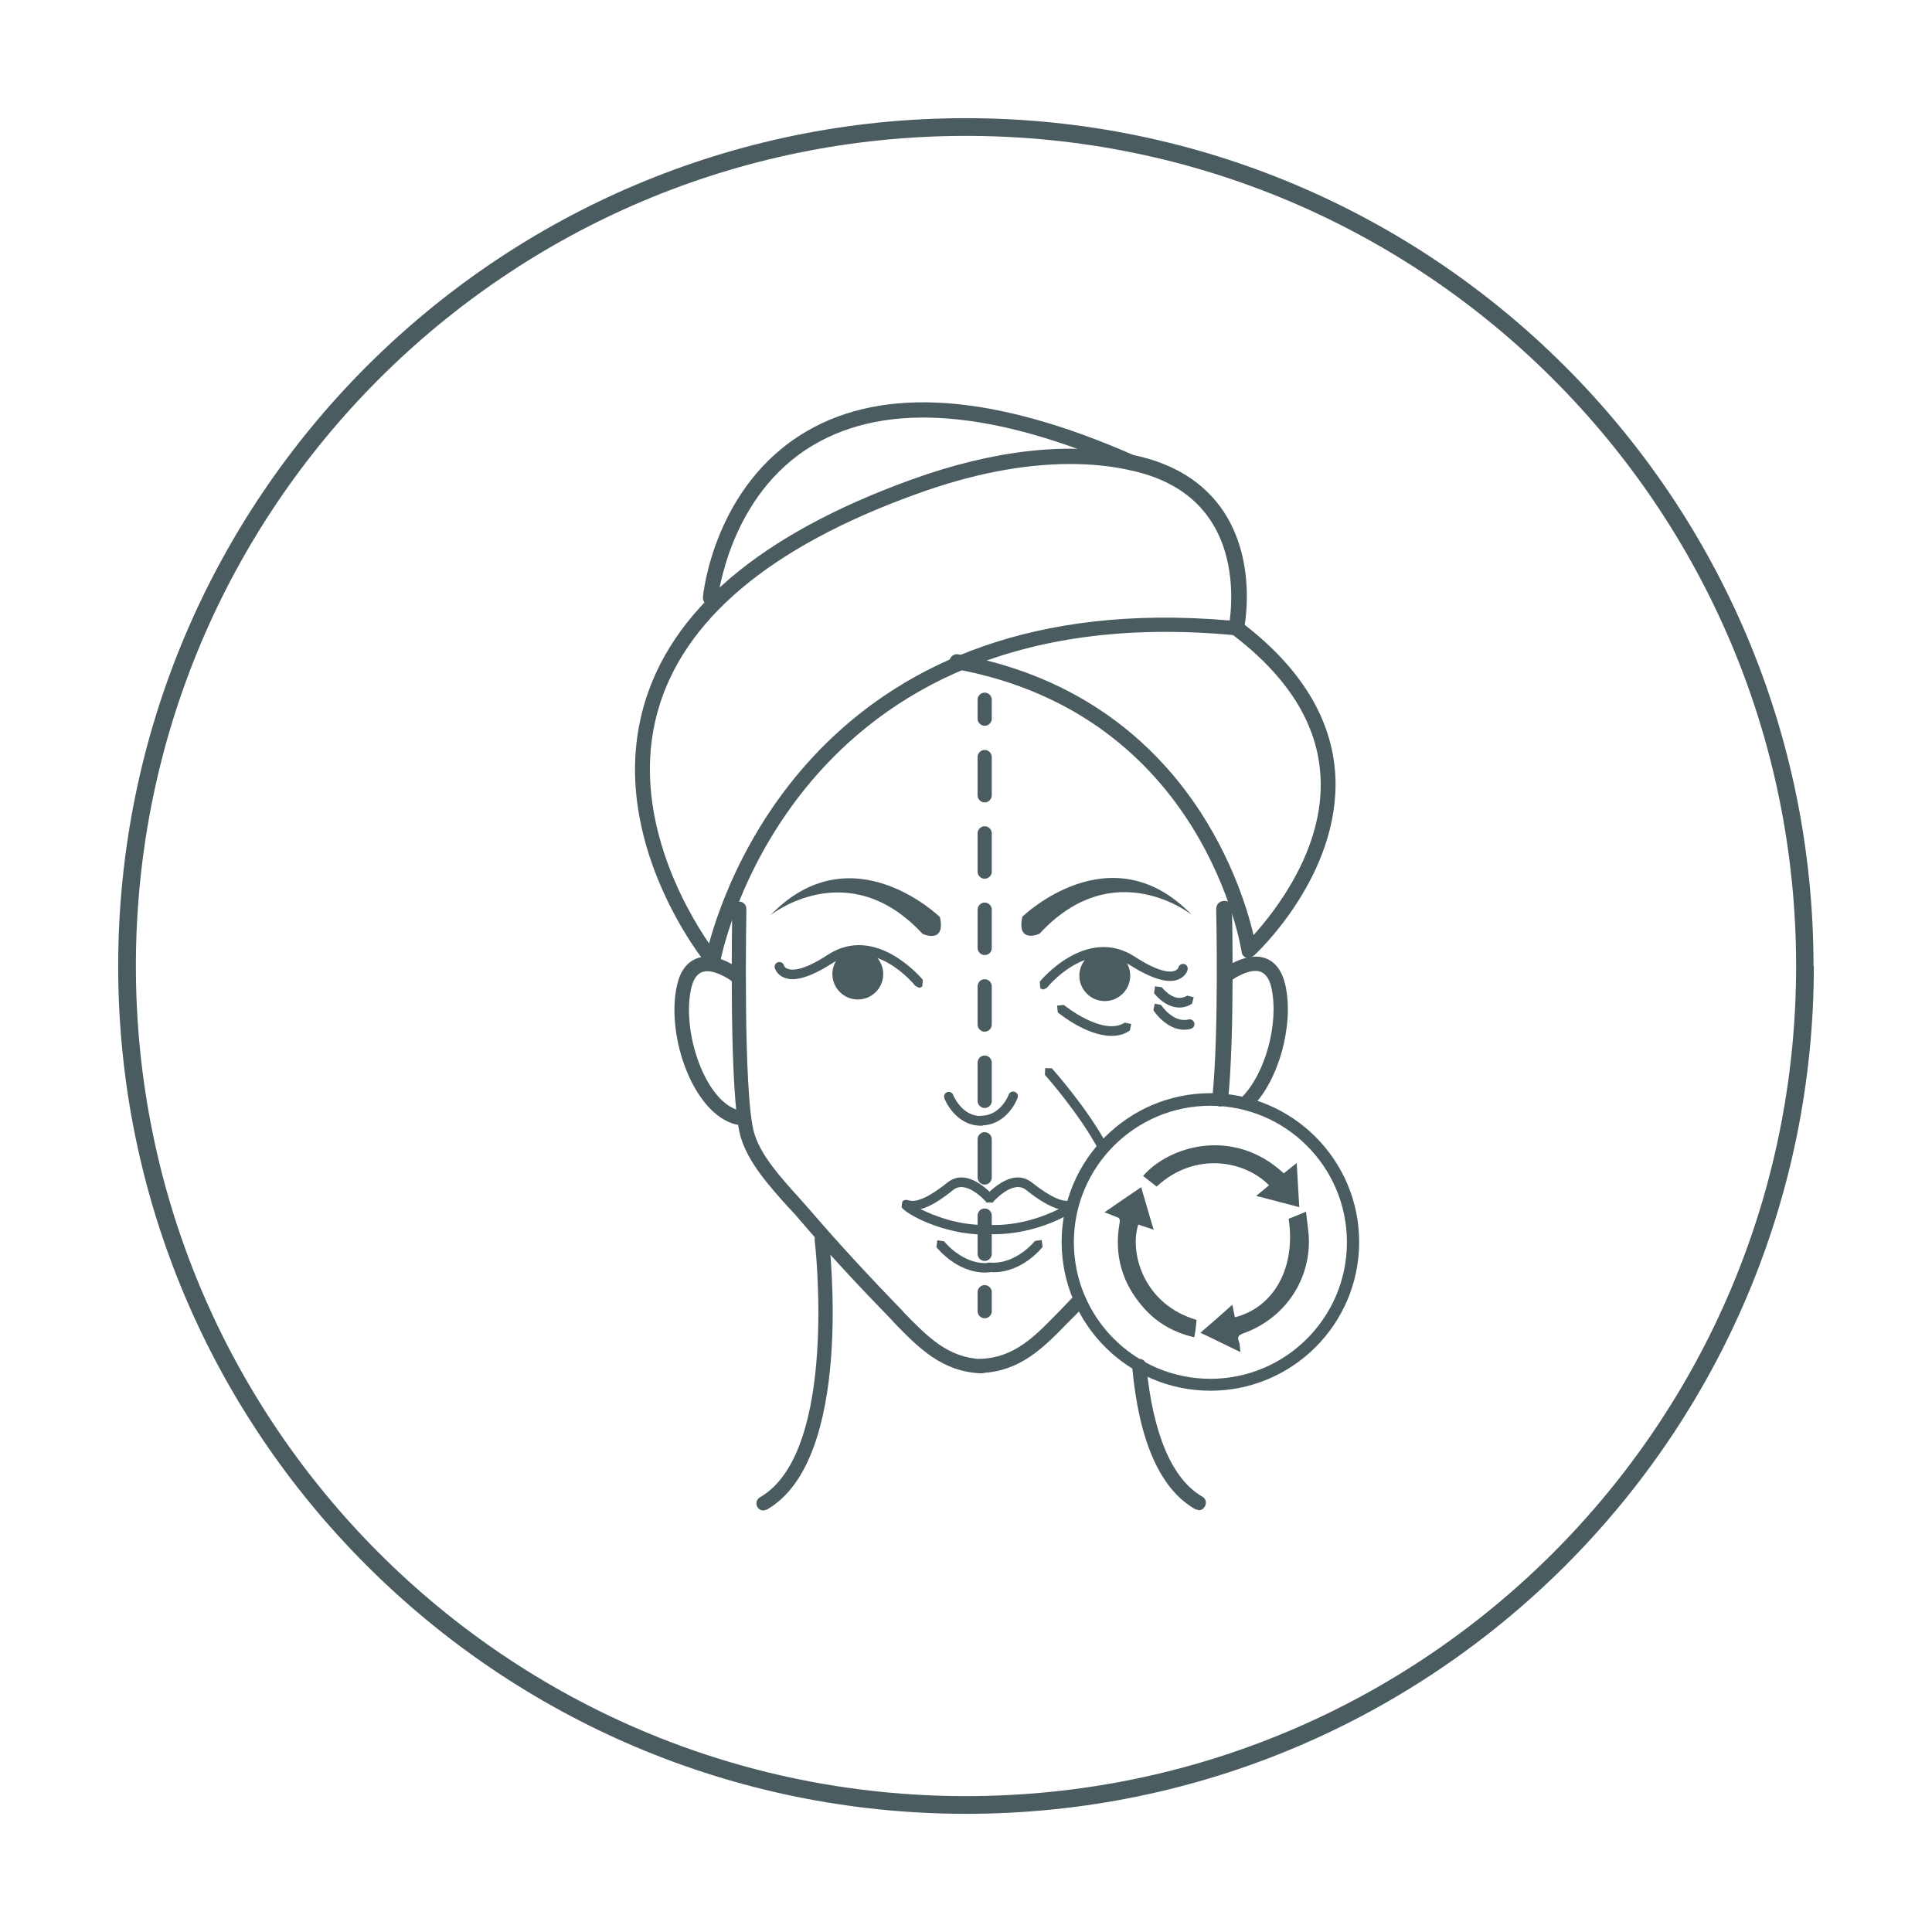<?xml version="1.0" encoding="utf-8"?>
<!-- Generator: Adobe Illustrator 26.5.0, SVG Export Plug-In . SVG Version: 6.00 Build 0)  -->
<svg version="1.1" id="Layer_1" xmlns="http://www.w3.org/2000/svg" xmlns:xlink="http://www.w3.org/1999/xlink" x="0px" y="0px"
	 viewBox="0 0 600 600" style="enable-background:new 0 0 600 600;" xml:space="preserve">
<style type="text/css">
	.st0{fill:#4A5C60;}
</style>
<g>
	<path class="st0" d="M560.5,300h-2.7c0,71.2-28.8,135.6-75.5,182.3C435.6,529,371.2,557.8,300,557.8S164.4,529,117.7,482.3
		S42.2,371.2,42.2,300S71,164.4,117.7,117.7C164.4,71,228.8,42.2,300,42.2S435.6,71,482.3,117.7c46.7,46.7,75.5,111.1,75.5,182.3
		h5.4c0-145.4-117.9-263.3-263.3-263.3S36.8,154.6,36.7,300c0,145.4,117.9,263.2,263.3,263.3c145.4,0,263.3-117.9,263.3-263.3H560.5
		"/>
	<path class="st0" d="M305.9,383.4c-13.4,0-25-6.7-25.9-8.5l0.2-1.7c0.5-0.6,1.2-0.7,2.1-0.4c2.4,0.7,6.4-1.1,12-5.6
		c6.3-5,13.9,3.8,14.3,4.2l-0.2,2.1l-2.1-0.2c-0.1-0.1-6.1-7-10.2-3.8c-4.1,3.3-7.4,5.3-10.2,6c4.4,2.2,12.4,5.3,21.5,4.9
		c0.8,0,1.5,0.6,1.5,1.4c0,0.8-0.6,1.5-1.4,1.5L305.9,383.4"/>
	<path class="st0" d="M306,395.2c-9,0-14.9-7.6-15.2-7.9l0.3-2.1l2.1,0.3c0.1,0.1,5.9,7.5,14,6.7c0.9-0.1,1.5,0.5,1.6,1.3
		c0.1,0.8-0.5,1.5-1.3,1.6L306,395.2"/>
	<path class="st0" d="M308.8,383.3l-1.6,0c-0.8,0-1.5-0.7-1.4-1.5c0-0.8,0.7-1.4,1.5-1.4c9,0.4,17.1-2.7,21.5-4.9
		c-2.8-0.8-6.2-2.8-10.2-6c-4.1-3.2-10.1,3.7-10.2,3.8l-2.1,0.2l-0.2-2.1c0.3-0.4,8-9.2,14.3-4.2c5.6,4.4,9.6,6.3,12,5.6
		c0.9-0.3,1.6-0.2,2.1,0.4l0.2,1.7C333.9,376.6,322.2,383.3,308.8,383.3"/>
	<path class="st0" d="M308.6,395.1l-1.5-0.1c-0.8-0.1-1.4-0.8-1.3-1.6c0.1-0.8,0.7-1.4,1.6-1.3c8.1,0.7,14-6.7,14-6.7l2.1-0.3
		l0.3,2.1C323.6,387.5,317.6,395.1,308.6,395.1"/>
	<path class="st0" d="M304.7,426.5L304.7,426.5c-12.2-0.5-19.4-7.9-27-15.7l-0.6-0.7c-10.6-10.9-20-21-28.6-31.1
		c-1.2-1.4-2.4-2.8-3.8-4.2c-5.8-6.5-12.4-13.8-14.7-21.8c-3.7-12.7-2.6-68.4-2.6-70.8c0-1.2,1-2.2,2.2-2.2h0c1.2,0,2.2,1,2.2,2.3
		c0,0.6-1.1,57.4,2.4,69.5c2,7,8.3,13.9,13.8,20c1.3,1.5,2.6,2.9,3.8,4.3c8.6,10,17.9,20.1,28.4,30.9l0.6,0.7
		c7.3,7.5,13.6,13.9,23.9,14.4c1.2,0.1,2.2,1.1,2.1,2.3C306.9,425.5,305.9,426.5,304.7,426.5"/>
	<path class="st0" d="M229,349.3l-0.5-0.1c-13.2-3.3-21.7-27.4-18.3-43c1-4.6,3.1-7.4,6.3-8.6c6.1-2.2,13.2,3.3,14,4
		c1,0.8,1.1,2.2,0.4,3.1c-0.8,1-2.2,1.1-3.1,0.4c-1.6-1.3-6.6-4.4-9.8-3.2c-1.6,0.6-2.8,2.4-3.4,5.3c-2.9,13.3,4.4,35.1,15.1,37.7
		c1.2,0.3,1.9,1.5,1.6,2.7C230.9,348.7,230,349.3,229,349.3"/>
	<path class="st0" d="M237.1,469.1c-0.8,0-1.5-0.4-1.9-1.1c-0.6-1.1-0.2-2.4,0.8-3c24.6-14.1,17.1-79.3,17-79.9
		c-0.1-1.2,0.7-2.3,1.9-2.5c1.2-0.2,2.3,0.7,2.5,1.9c0.3,2.8,7.9,68.7-19.2,84.3L237.1,469.1"/>
	<path class="st0" d="M304.7,349.6c-8,0-11.3-8.1-11.4-8.5c-0.3-0.8,0.1-1.6,0.8-1.9c0.8-0.3,1.6,0.1,1.9,0.8
		c0.1,0.3,2.7,6.6,8.6,6.6c0.8,0,1.5,0.7,1.5,1.5C306.2,348.9,305.5,349.6,304.7,349.6"/>
	<path class="st0" d="M291.9,284.8c0,0-27.4-26.7-52.6-0.6c0,0,24-19.2,47.2,5.8C286.4,290,293.8,293.4,291.9,284.8"/>
	<path class="st0" d="M304.7,426.4c-1.2,0-2.2-0.9-2.2-2.1c0-1.2,0.9-2.3,2.1-2.3c10.4-0.4,16.7-6.9,23.9-14.3l0.7-0.7
		c1.4-1.5,2.9-3,4.3-4.5c0.9-0.9,2.3-0.9,3.1-0.1c0.9,0.9,0.9,2.3,0.1,3.2c-1.4,1.5-2.9,3-4.4,4.5l-0.7,0.7
		C324.1,418.5,316.9,425.9,304.7,426.4L304.7,426.4"/>
	<path class="st0" d="M378.9,343.6l-0.2,0c-1.4-0.1-2.4-1.4-2.2-2.7c2.1-20.4,1.2-58.3,1.2-58.6c0-1.4,1-2.5,2.4-2.5
		c1.4-0.2,2.5,1,2.5,2.4c0,0.4,0.9,38.6-1.2,59.3C381.2,342.6,380.2,343.6,378.9,343.6"/>
	<path class="st0" d="M387.2,344.6l-1.6-0.7c-0.9-0.9-0.8-2.3,0-3.1c7.3-7.2,11.6-22.9,9.3-33.8c-0.6-2.9-1.8-4.6-3.4-5.2
		c-3.2-1.2-8.2,1.9-9.8,3.2c-1,0.7-2.4,0.6-3.1-0.4c-0.8-1-0.6-2.3,0.4-3.1c0.8-0.6,8-6.1,14-3.9c3.1,1.1,5.2,4,6.2,8.4
		c2.7,12.3-2.1,29.7-10.5,37.9L387.2,344.6"/>
	<path class="st0" d="M372.3,469l-1.1-0.3c-10.9-6.2-17.5-21.1-19.6-44.3c-0.1-1.2,0.8-2.3,2-2.4c1.2-0.1,2.3,0.8,2.4,2
		c2,21.3,8,35.4,17.4,40.8c1.1,0.6,1.4,2,0.8,3C373.8,468.6,373.1,469,372.3,469"/>
	<path class="st0" d="M304.7,349.5c-0.8,0-1.5-0.7-1.5-1.5c0-0.8,0.7-1.5,1.5-1.5c6,0,8.5-6.3,8.6-6.6c0.3-0.8,1.2-1.1,1.9-0.8
		c0.8,0.3,1.1,1.2,0.8,1.9C315.9,341.4,312.7,349.5,304.7,349.5"/>
	<path class="st0" d="M317.5,284.7c0,0,27.4-26.7,52.6-0.6c0,0-24-19.2-47.2,5.8C323,290,315.6,293.3,317.5,284.7"/>
	<path class="st0" d="M221.4,300.6l-1.8-0.9c-1.3-1.6-31.2-38.8-19.8-80c8.3-30,36.2-53.7,83.1-70.7c25.7-9.3,48.9-11.9,69-7.7
		c12.7,2.6,22.2,8.6,28.2,17.7c10.4,15.9,6.4,35.6,6.2,36.5c-0.2,1.2-1.3,2-2.5,1.8c-138.2-13.2-159.9,100.1-160.1,101.3
		c-0.2,0.9-0.8,1.6-1.7,1.8L221.4,300.6 M332.4,144.1c-14.7,0-30.7,3.1-48,9.4c-45.4,16.4-72.3,39.1-80.2,67.6
		c-8.7,31.4,8.8,61.4,16,71.9c6.1-22.4,38.1-111,161.7-100.3c0.7-5.2,1.7-19.5-5.9-31c-5.3-8.1-13.8-13.3-25.2-15.7
		C345,144.7,338.9,144.1,332.4,144.1z"/>
	<path class="st0" d="M220.6,188l-0.2,0c-1.3-0.1-2.2-1.3-2.1-2.5c0.1-1.4,3.6-34.8,32.1-51.5c24.2-14.2,58.5-11.7,102,7.5
		c1.2,0.5,1.7,1.9,1.2,3.1s-1.9,1.7-3.1,1.2c-42-18.5-74.9-21.1-97.7-7.7c-26.4,15.4-29.8,47.6-29.9,47.9
		C222.8,187.1,221.8,188,220.6,188"/>
	<path class="st0" d="M387.9,297.6l-0.8-0.1c-0.8-0.3-1.4-1-1.5-1.9c-0.1-0.7-11.4-73.6-88.8-87.8c-1.3-0.2-2.1-1.4-1.9-2.7
		c0.2-1.3,1.5-2.1,2.7-1.9c69.3,12.6,87.8,70.6,91.7,87.2c6.6-7.3,22-26.7,20.8-49.1c-0.8-16.3-10.1-31.2-27.6-44.4
		c-1-0.8-1.2-2.2-0.5-3.3c0.8-1,2.2-1.2,3.3-0.5c18.6,14,28.5,30.2,29.4,47.9c1.5,30.7-24.2,54.8-25.3,55.8L387.9,297.6"/>
	<path class="st0" d="M324,307.3l-0.9-0.3l-0.2-2.1c0.1-0.2,14.4-17.6,29.5-7.8c7.7,5,11.1,4.9,12.4,4.4c0.9-0.3,1.2-1,1.2-1.1
		c0.2-0.8,1.1-1.2,1.8-1c0.8,0.2,1.2,1,1,1.8c0,0.2-0.6,2.1-2.9,3c-3.3,1.3-8.4-0.3-15.2-4.6c-12.9-8.4-25.5,7-25.6,7.2L324,307.3"
		/>
	<path class="st0" d="M351,303c0,4.4-3.6,7.9-7.9,7.9c-4.4,0-7.9-3.6-7.9-7.9s3.6-7.9,7.9-7.9C347.4,295,351,298.6,351,303"/>
	<path class="st0" d="M285.5,306.8l-1.2-0.6c-0.5-0.6-12.7-15.5-25.6-7.2c-6.8,4.4-11.9,6-15.2,4.6c-2.3-0.9-2.8-2.8-2.9-3
		c-0.2-0.8,0.3-1.6,1.1-1.8c0.8-0.2,1.6,0.3,1.8,1.1c0,0,0.2,0.7,1.2,1c1.4,0.5,4.8,0.6,12.4-4.4c15.1-9.8,29.4,7.7,29.5,7.8
		l-0.2,2.1L285.5,306.8"/>
	<path class="st0" d="M258.5,302.5c0,4.4,3.6,7.9,7.9,7.9c4.4,0,7.9-3.6,7.9-7.9s-3.6-7.9-7.9-7.9
		C262,294.6,258.5,298.2,258.5,302.5"/>
	<path class="st0" d="M305.8,409.4c-1.2,0-2.2-1-2.2-2.2v-5.9c0-1.2,1-2.2,2.2-2.2c1.2,0,2.2,1,2.2,2.2v5.9
		C308,408.4,307,409.4,305.8,409.4"/>
	<path class="st0" d="M305.8,391.6c-1.2,0-2.2-1-2.2-2.2v-11.9c0-1.2,1-2.2,2.2-2.2c1.2,0,2.2,1,2.2,2.2v11.9
		C308,390.6,307,391.6,305.8,391.6 M305.8,367.9c-1.2,0-2.2-1-2.2-2.2v-11.9c0-1.2,1-2.2,2.2-2.2c1.2,0,2.2,1,2.2,2.2v11.9
		C308,366.9,307,367.9,305.8,367.9z M305.8,344.1c-1.2,0-2.2-1-2.2-2.2V330c0-1.2,1-2.2,2.2-2.2c1.2,0,2.2,1,2.2,2.2v11.9
		C308,343.1,307,344.1,305.8,344.1z M305.8,320.4c-1.2,0-2.2-1-2.2-2.2v-11.9c0-1.2,1-2.2,2.2-2.2c1.2,0,2.2,1,2.2,2.2v11.9
		C308,319.4,307,320.4,305.8,320.4z M305.8,296.6c-1.2,0-2.2-1-2.2-2.2v-11.9c0-1.2,1-2.2,2.2-2.2c1.2,0,2.2,1,2.2,2.2v11.9
		C308,295.7,307,296.6,305.8,296.6z M305.8,272.9c-1.2,0-2.2-1-2.2-2.2v-11.9c0-1.2,1-2.2,2.2-2.2c1.2,0,2.2,1,2.2,2.2v11.9
		C308,271.9,307,272.9,305.8,272.9z M305.8,249.2c-1.2,0-2.2-1-2.2-2.2v-11.9c0-1.2,1-2.2,2.2-2.2c1.2,0,2.2,1,2.2,2.2V247
		C308,248.2,307,249.2,305.8,249.2z"/>
	<path class="st0" d="M305.8,225.4c-1.2,0-2.2-1-2.2-2.2v-5.9c0-1.2,1-2.2,2.2-2.2c1.2,0,2.2,1,2.2,2.2v5.9
		C308,224.4,307,225.4,305.8,225.4"/>
	<path class="st0" d="M342.6,358.1l-1.3-0.8c-6.1-11.5-16.7-23.4-16.8-23.5l0.1-2.1l2.1,0.1c0.4,0.5,11,12.3,17.3,24.1
		c0.4,0.7,0.1,1.6-0.6,2L342.6,358.1"/>
	<path class="st0" d="M345.2,321.7c-7.8,0-16.2-6.9-16.7-7.3l-0.2-2.1l2.1-0.2c0.1,0.1,12.1,9.8,18.9,5.5l2,0.4l-0.4,2
		C349.1,321.3,347.2,321.7,345.2,321.7"/>
	<path class="st0" d="M366.3,312.9c-3.5,0-6.5-2.6-7.9-4.5l0.3-2.1l2.1,0.3c0.2,0.2,3.9,5.1,7.9,2.6l2,0.5l-0.5,2
		C369,312.5,367.6,312.9,366.3,312.9"/>
	<path class="st0" d="M367.8,319.8c-5.6,0-9.5-5.8-9.6-6.1l0.4-2l2,0.4c0,0.1,3.8,5.7,8.5,4.5c0.8-0.2,1.6,0.3,1.8,1.1
		s-0.3,1.6-1.1,1.8C369.2,319.7,368.4,319.8,367.8,319.8"/>
	<path class="st0" d="M375.9,431.9c-25.5,0-46.2-20.7-46.2-46.2s20.7-46.2,46.2-46.2c25.4,0,46.2,20.7,46.2,46.2
		S401.4,431.9,375.9,431.9 M375.9,343.4c-23.4,0-42.4,19-42.4,42.4s19,42.4,42.4,42.4s42.4-19,42.4-42.4S399.3,343.4,375.9,343.4z"
		/>
	<path class="st0" d="M398.7,364.4c1.2-1,2.5-2,4-3.2c0.3,4.7,0.5,9.2,0.8,13.7c-4.5-1.2-8.7-2.3-13.4-3.5c1.5-1.2,2.8-2.3,4-3.3
		c-7.4-7.6-22.9-10.7-34.9,0.4c-1.4-1.1-2.8-2.2-4.2-3.3C362.8,356.1,382.8,349.7,398.7,364.4"/>
	<path class="st0" d="M343,376.5c3.9-2.7,7.5-5.2,11.4-7.8c1.3,4.4,2.5,8.7,3.9,13.2c-1.8-0.6-3.3-1.1-4.8-1.6
		c-2.8,8.7,1.6,24.8,18.1,29.6l-0.2,2.1c-0.1,1-0.3,2.1-0.5,3.3c-6.2-1.4-11.5-4.4-15.6-9c-6.8-7.6-9.4-16.5-7.6-26.5
		c0.2-1.1,0-1.6-1.1-1.9C345.5,377.5,344.5,377,343,376.5"/>
	<path class="st0" d="M382.7,405.2c0.2,0.8,0.5,2.4,0.8,3.9c12.2-3.1,19-15.5,16.7-30.6c1.6-0.6,3.2-1.3,5.4-2.2
		c0.3,3.3,0.9,6.2,0.9,9.2c0,13-8.1,24.2-20.4,28.6c-1.3,0.5-1.9,0.9-1.4,2.4c0.4,1,0.4,2.1,0.5,3.4c-4.2-2-8.1-4-12.4-6
		C376.3,410.9,379.6,408,382.7,405.2"/>
</g>
</svg>

